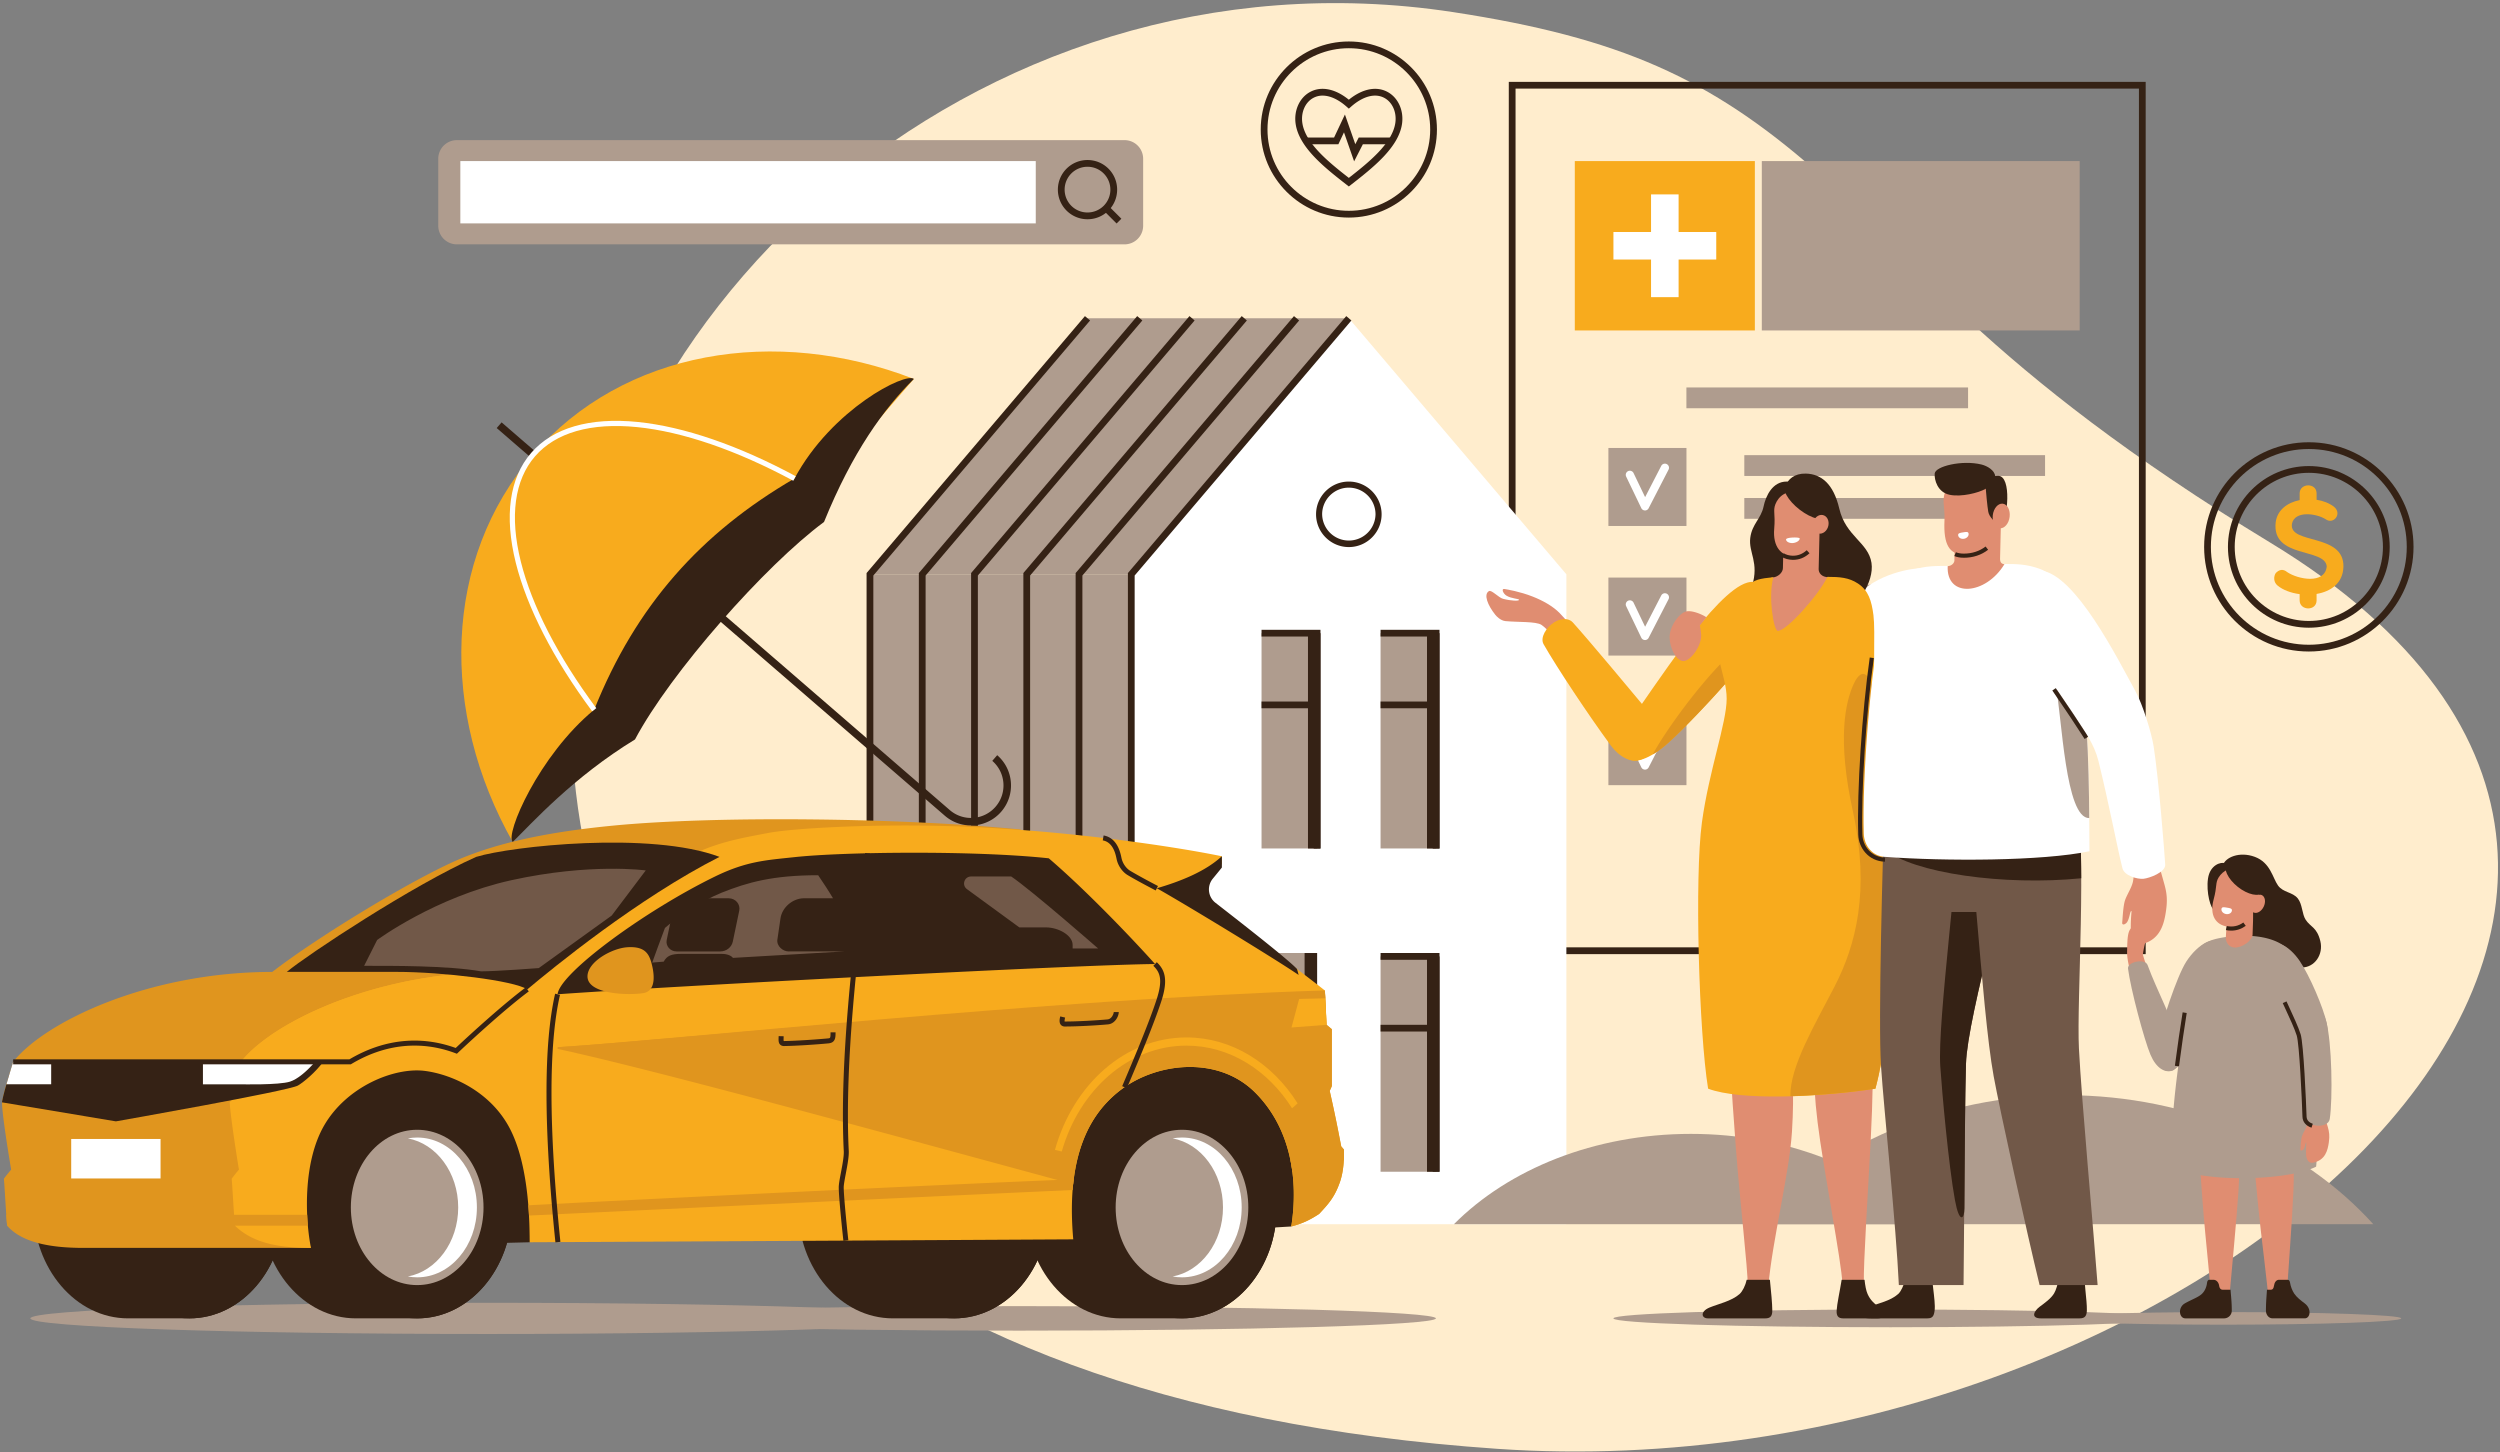 <svg xmlns="http://www.w3.org/2000/svg" width="630" height="366" fill="none"><rect width="100%" height="100%" fill="#808080" stroke="none"/><g clip-path="url(#a)"><path fill="#FFEDCD" d="M366.252 3.063c41.921 6.42 64.667 16.627 91.329 39.967 22.681 19.853 42.488 49.974 114.582 93.747 149.553 90.8-21.191 240.268-194.842 228.329-168.797-11.605-230.914-95.739-233.348-181.437C141.089 82.1 245.196-15.472 366.257 3.063h-.005Z"/><path fill="#352215" d="M540.712 240.439H380.215V20.637h160.497v219.802Zm-158.792-1.704h157.092v-216.4H381.92v216.4Z"/><path fill="#F8AB1D" d="M442.225 40.592h-45.376v42.682h45.376V40.592Z"/><path fill="#AF9C8E" d="M424.988 112.889h-19.672v19.658h19.672v-19.658Zm76.869 12.607h-62.289v5.241h62.289v-5.241Zm13.498-10.797h-75.787v5.241h75.787v-5.241Zm-90.367 30.846h-19.672v19.658h19.672v-19.658Zm41.79 12.607h-27.21v5.241h27.21v-5.241Zm48.577-10.797h-75.787v5.241h75.787v-5.241Zm-90.367 30.846h-19.672v19.659h19.672v-19.659Zm73.59 12.608h-59.01v5.24h59.01v-5.24Zm16.777-10.799h-75.787v5.24h75.787v-5.24Zm-19.402-82.373h-70.979v5.24h70.979v-5.24Z"/><path fill="#fff" d="M423.009 48.988h-6.945v25.893h6.945V48.988Z"/><path fill="#fff" d="M406.584 58.463v6.94h25.91v-6.94h-25.91Z"/><path fill="#AF9C8E" d="M524.078 40.592h-80.102v42.682h80.102V40.592Z"/><path fill="#fff" d="M414.541 128.634h-.014a1.04 1.04 0 0 1-.919-.585l-3.814-7.942a1.036 1.036 0 0 1 .483-1.379 1.038 1.038 0 0 1 1.38.483l2.912 6.072 4.083-7.915a1.035 1.035 0 0 1 1.839.947l-5.035 9.762a1.036 1.036 0 0 1-.919.562l.004-.005Zm0 32.656h-.014a1.037 1.037 0 0 1-.919-.585l-3.814-7.942a1.035 1.035 0 0 1 .483-1.378 1.038 1.038 0 0 1 1.38.482l2.912 6.072 4.083-7.915a1.035 1.035 0 0 1 1.839.947l-5.035 9.762a1.036 1.036 0 0 1-.919.562l.004-.005Zm0 32.655h-.014a1.04 1.04 0 0 1-.919-.585l-3.814-7.943a1.035 1.035 0 0 1 .483-1.378 1.038 1.038 0 0 1 1.38.483l2.912 6.071 4.083-7.914c.26-.506.887-.706 1.393-.446.507.26.706.887.446 1.393l-5.035 9.762a1.037 1.037 0 0 1-.919.561l.004-.004ZM285.082 308.493h109.644v-163.77l-54.82-64.518-54.824 64.518v163.77Z"/><path fill="#AF9C8E" d="M219.231 308.488h65.851v-163.77h-65.851v163.77Z"/><path fill="#AF9C8E" d="M219.231 144.723h65.851l54.824-64.518H274.05l-54.819 64.518Zm112.677 14.836h-14v54.263h14v-54.263Zm0 80.605h-14v55.113h14v-55.113Zm15.992-26.342h14v-54.263h-14v54.263Zm0 81.455h14v-54.263h-14v54.263Z"/><path fill="#352215" d="M339.906 137.862c-4.552 0-8.259-3.704-8.259-8.253 0-4.549 3.707-8.254 8.259-8.254 4.552 0 8.259 3.705 8.259 8.254 0 4.549-3.707 8.253-8.259 8.253Zm0-14.975c-3.706 0-6.726 3.013-6.726 6.722a6.727 6.727 0 0 0 13.452 0 6.728 6.728 0 0 0-6.726-6.722Zm-53.974 185.606h-1.7V144.408l.2-.237 54.824-64.513 1.296 1.1-54.62 64.276v163.459Z"/><path fill="#352215" d="M272.763 308.493h-1.704V144.408l.204-.237 54.82-64.513 1.3 1.1-54.62 64.276v163.459Z"/><path fill="#352215" d="M259.59 308.493h-1.7V144.408l.2-.237 54.824-64.513 1.296 1.1-54.62 64.276v163.459Z"/><path fill="#352215" d="M246.422 308.493h-1.705V144.408l.205-.237 54.819-64.513 1.301 1.1-54.62 64.276v163.459Z"/><path fill="#352215" d="M233.254 308.493h-1.705V144.408l.2-.237 54.824-64.513 1.296 1.1-54.615 64.276v163.459Z"/><path fill="#352215" d="M220.081 308.493h-1.705V144.408l.204-.237 54.825-64.513 1.295 1.1-54.619 64.276v163.459Zm97.827-149.788v1.704h13.145v16.376h-13.145v1.704h13.145v35.334h1.705v-55.118h-14.85Zm29.997 0v1.704h13.145v16.376h-13.145v1.704h13.145v35.334h1.705v-55.118h-14.85Zm0 83.163h13.145v16.376h-13.145v1.704h13.145v35.334h1.705v-55.118h-14.85v1.704Z"/><path fill="#352215" d="M332.758 159.559h-3.15v54.263h3.15v-54.263Zm29.997 0h-3.15v54.263h3.15v-54.263Zm0 81.461h-3.15v54.263h3.15V241.02Zm-30.847-.856h-3.15v55.113h3.15v-55.113Z"/><path fill="#AF9C8E" d="M275.244 334.464c39.855 0 72.164-1 72.164-2.233s-32.309-2.233-72.164-2.233c-39.855 0-72.164 1-72.164 2.233s32.309 2.233 72.164 2.233Zm210.579-25.971c-13.773-13.838-35.395-22.755-59.716-22.755-24.321 0-45.948 8.917-59.715 22.755h119.435-.004Z"/><path fill="#AF9C8E" d="M598.068 308.493c-17.893-19.765-45.99-32.507-77.594-32.507-31.604 0-59.697 12.742-77.594 32.507h155.188Zm-236.224 23.739c0 1.708-47.016 3.092-105.013 3.092-57.996 0-105.013-1.384-105.013-3.092 0-1.708 47.017-3.091 105.013-3.091 57.997 0 105.013 1.383 105.013 3.091Z"/><path fill="#AF9C8E" d="M122.76 336.164c63.574 0 115.111-1.76 115.111-3.932 0-2.171-51.537-3.931-115.111-3.931-63.575 0-115.111 1.76-115.111 3.931 0 2.172 51.536 3.932 115.111 3.932Z"/><path fill="#352215" d="M581.824 158.184c-11.241 0-20.382-9.135-20.382-20.368 0-11.234 9.141-20.369 20.382-20.369 11.241 0 20.382 9.135 20.382 20.369 0 11.233-9.141 20.368-20.382 20.368Zm0-39.033c-10.298 0-18.677 8.374-18.677 18.665 0 10.291 8.379 18.665 18.677 18.665s18.678-8.374 18.678-18.665c0-10.291-8.38-18.665-18.678-18.665Z"/><path fill="#F8AB1D" d="M590.543 142.847c.227-8.597-13.842-5.556-12.969-10.857.678-3.361 6.113-2.651 8.505-1.133 1.942 1.42 4.269-1.388 2.072-3.166-1.189-.91-2.732-1.494-4.371-1.75v-1.606c0-2.748-4.269-2.65-4.269 0v1.69c-3.061.617-5.667 2.474-6.043 5.64-1.003 9.177 12.448 6.303 12.871 11.084-.483 4.591-7.306 3.231-9.959 1.421-1.1-.905-2.039-.613-2.879.227-.581.873-.614 2.293.45 3.166 1.347 1.114 3.377 1.871 5.56 2.159v1.573c0 2.651 4.269 2.748 4.269 0v-1.624c3.586-.604 6.647-2.702 6.763-6.829v.005Z"/><path fill="#352215" d="M581.824 164.181c-14.548 0-26.383-11.828-26.383-26.366s11.835-26.366 26.383-26.366c14.548 0 26.384 11.828 26.384 26.366s-11.836 26.366-26.384 26.366Zm0-51.028c-13.609 0-24.678 11.061-24.678 24.662 0 13.601 11.069 24.662 24.678 24.662 13.61 0 24.679-11.061 24.679-24.662 0-13.601-11.069-24.662-24.679-24.662ZM47.725 276.311H32.281c-13.187 0-23.88 12.519-23.88 27.958 0 15.438 10.693 27.958 23.88 27.958h15.444c13.192 0 23.88-12.52 23.88-27.958 0-15.439-10.693-27.958-23.88-27.958Z"/><path fill="#352215" d="M47.725 332.232c13.188 0 23.88-12.517 23.88-27.958 0-15.44-10.692-27.958-23.88-27.958-13.188 0-23.88 12.518-23.88 27.958 0 15.441 10.692 27.958 23.88 27.958Z"/><path fill="#352215" d="M47.725 323.843c9.233 0 16.717-8.761 16.717-19.57 0-10.808-7.484-19.57-16.717-19.57-9.233 0-16.717 8.762-16.717 19.57 0 10.809 7.485 19.57 16.717 19.57Zm57.407-47.532H89.688c-13.187 0-23.88 12.519-23.88 27.958 0 15.438 10.693 27.958 23.88 27.958h15.444c13.192 0 23.88-12.52 23.88-27.958 0-15.439-10.693-27.958-23.88-27.958Z"/><path fill="#E0951E" d="M257.17 209.036c-30.364-3.004-76.873-3.449-102.328-1.012-15.323 1.467-27.656 3.899-37.87 7.984-11.468 4.581-36.537 19.783-48.358 28.914-31.098 0-57.352 12.542-65.3 22.671 0 0-2.308 7.237-2.814 10.129 0 2.938 1.71 13.484 2.313 17.017a50.75 50.75 0 0 0-1.835 2.297c.21 2.215.609 10.166.832 11.851 4.004 4.605 12.016 5.58 19.146 5.58h57.407v-2.103c23.346-.102 145.122.148 178.812 0V209.045l-.005-.009Z"/><path fill="#352215" d="M240.453 276.311h-15.444c-13.187 0-23.88 12.519-23.88 27.958 0 15.438 10.693 27.958 23.88 27.958h15.444c13.187 0 23.88-12.52 23.88-27.958 0-15.439-10.693-27.958-23.88-27.958Z"/><path fill="#352215" d="M297.86 276.311h-15.444c-13.192 0-23.88 12.519-23.88 27.958 0 15.438 10.693 27.958 23.88 27.958h15.444c13.187 0 23.88-12.52 23.88-27.958 0-15.439-10.693-27.958-23.88-27.958Z"/><path fill="#352215" d="M240.453 332.232c13.189 0 23.88-12.517 23.88-27.958 0-15.44-10.691-27.958-23.88-27.958-13.188 0-23.879 12.518-23.879 27.958 0 15.441 10.691 27.958 23.879 27.958Z"/><path fill="#352215" d="M240.453 323.843c9.233 0 16.717-8.761 16.717-19.57 0-10.808-7.484-19.57-16.717-19.57-9.232 0-16.717 8.762-16.717 19.57 0 10.809 7.485 19.57 16.717 19.57Zm84.947-14.771c3.117-6.034 2.792-17.783.311-25.976-2.815-9.302-11.129-21.658-26.722-21.658-15.593 0-27.298 13.716-30.141 28.644-1.658 8.713-.13 19.464 1.616 22.23l54.941-3.24h-.005Zm-191.915 3.976c2.127-5.241 1.644-18.656-.836-26.853-2.815-9.303-9.704-22.611-27.512-22.611-17.809 0-27.025 12.918-29.068 28.028-.874 6.438.552 20.08 2.294 22.847l55.122-1.411Z"/><path fill="#F8AB1D" d="M333.858 249.587c.158 2.874.33 6.253.423 8.667.386.311.948.789 1.333 1.109v14.33c-.158.408-.362.844-.534 1.216 1.412 6.285 2.011 9.409 2.899 13.99.232.26.492.571.664.776.042 1.49.121 5.036-1.017 8.299-1.306 3.732-2.908 5.473-5.194 7.929-2.132 1.401-4.134 2.437-7.032 3.17 1.886-11.925-.181-24.918-9.178-33.83-9.262-9.172-24.442-7.538-33.532-.785-10.372 7.706-13.749 20.689-12.23 37.855-9.286.056-110.155.617-136.975.733-.065-3.203.167-18.419-4.863-28.38-4.827-9.562-14.781-13.935-21.562-14.798-7.692-.98-19.746 3.931-25.417 13.819-5.44 9.488-4.683 23.803-3.284 30.775-7.047 0-14.256-.821-19.147-5.579-.223-1.685-.622-9.632-.831-11.851a56.871 56.871 0 0 1 1.834-2.298c-.603-3.532-2.313-14.682-2.313-17.017.771-.863 1.895-1.885 2.815-2.79v-7.334c7.948-10.128 34.2-22.671 65.299-22.671 11.821-9.126 39.263-24.848 47.16-28.914 7.139-3.672 12.936-4.684 20.521-6.123 5.769-1.095 25.599-2.367 47.276-1.648 25.566.85 53.194 4.717 66.925 7.539v1.945c-2.081 2.195-5.1 5.292-7.446 7.473 9.759 6.949 22.417 15.722 33.397 24.398l.009-.005Z"/><path fill="#352215" d="M264.3 216.3c9.773 8.36 21.627 20.884 26.774 26.635-19.314.158-123.825 5.691-150.566 7.622.539-5.347 22.217-21.185 39.784-29.726 7.878-3.83 12.866-4.071 19.885-4.828 12.439-1.342 45.33-1.727 64.123.292v.005Zm41.991 11.197c6.925 5.389 18.245 14.223 20.549 16.687.176.571.265.906.413 1.5-6.294-4.261-27.828-17.37-35.724-21.845 5.862-1.708 12.17-4.182 16.383-8.068v2.851a292.23 292.23 0 0 1-2.286 2.803 4.264 4.264 0 0 0 .669 6.077l-.004-.005ZM105.132 332.232c13.188 0 23.88-12.517 23.88-27.958 0-15.44-10.692-27.958-23.88-27.958-13.188 0-23.88 12.518-23.88 27.958 0 15.441 10.692 27.958 23.88 27.958Z"/><path fill="#AF9C8E" d="M105.132 323.843c9.233 0 16.717-8.761 16.717-19.57 0-10.808-7.484-19.57-16.717-19.57-9.233 0-16.717 8.762-16.717 19.57 0 10.809 7.484 19.57 16.717 19.57Z"/><path fill="#352215" d="M297.86 332.232c13.189 0 23.88-12.517 23.88-27.958 0-15.44-10.691-27.958-23.88-27.958-13.188 0-23.88 12.518-23.88 27.958 0 15.441 10.692 27.958 23.88 27.958Z"/><path fill="#AF9C8E" d="M297.86 323.843c9.233 0 16.717-8.761 16.717-19.57 0-10.808-7.484-19.57-16.717-19.57-9.233 0-16.717 8.762-16.717 19.57 0 10.809 7.484 19.57 16.717 19.57Z"/><path fill="#F8AB1D" d="M266.734 297.343c-8.165-2.028-23.74-6.303-31.567-8.439-30.577 1.193-69.33 4.949-77.812 5.533-2.397 1.082-13.61 6.87-17.678 8.959 30.545-1.592 96.554-4.809 127.057-6.053Zm-133.858-48.01c-.497.367-2.243 1.727-2.801 2.177-32.64 0-54.016 6.355-69.353 16.075 7.947-10.129 34.2-22.671 65.298-22.671 1.38 1.499 4.938 3.681 6.856 4.419Zm-28.566 13.452c-18.33 0-31.14 15.769-32.993 36.151l1.69.269c1.761-19.366 13.93-34.35 31.345-34.35 12.016 0 22.686 7.706 28.524 19.209l1.454-1.059c-6.145-12.101-17.377-20.215-30.025-20.215l.005-.005Z"/><path fill="#352215" d="M181.318 215.934c-17.279-6.521-52.483-2.715-61.317 0-15.965 7.098-42.372 24.551-47.732 28.98h27.698c11.431 0 29.579 2.177 32.914 4.414 6.308-5.292 27.86-22.963 48.437-33.398v.004Z"/><path fill="#fff" d="M40.46 287.02H17.943v10.012H40.46V287.02Z"/><path fill="#352215" d="M81.438 267.584c-1.742 2.395-4.64 4.948-6.359 5.969-2.299 1.365-45.873 9.029-45.873 9.029L.5 277.791v-.074c.506-2.892 2.815-10.128 2.815-10.128h78.123v-.005Z"/><path fill="#E0951E" d="M77.588 308.878a68.182 68.182 0 0 1-.177-2.743H53.136l-4.607-9.108H11.764l-4.273 9.103H1.582c.089 1.244.167 2.256.228 2.743h5.55l4.348-9.107h34.8l4.603 9.098v.009h26.477v.005Zm260.033-10.904c-1.305 3.736-2.908 5.477-5.193 7.928-2.132 1.407-4.134 2.437-7.028 3.171 1.886-11.921-.181-24.913-9.178-33.826-9.262-9.172-24.442-7.538-33.532-.789-.219.163-.432.325-.646.492a.333.333 0 0 1-.056.046c-.209.168-.413.335-.617.502-.019.014-.038.032-.056.046-.2.172-.404.339-.599.515-.195.172-.386.349-.572.525-.023.019-.046.042-.065.06-.195.186-.39.376-.576.562-.195.195-.385.39-.571.59l-.009.009c-.191.199-.377.404-.558.608-.185.209-.362.418-.543.627-.172.208-.344.417-.511.631 0 0 0 .005-.005.009-.172.218-.334.436-.501.659-.163.223-.326.446-.483.673-.154.223-.302.446-.451.669l-.009.018c-.121.186-.242.376-.358.562-.051.088-.107.176-.158.265a.242.242 0 0 0-.037.06c-.102.176-.209.353-.311.529-.126.223-.251.446-.372.669-.023.041-.046.088-.07.13-.116.227-.236.45-.348.677l-.06.126a47.38 47.38 0 0 0-.307.636c-.116.246-.227.496-.334.747a20.267 20.267 0 0 0-.344.821c-.102.256-.204.516-.302.771-.014.033-.028.06-.032.093a32.939 32.939 0 0 0-.813 2.432c-.084.283-.168.571-.242.859a43.426 43.426 0 0 0-.799 3.574c-.056.307-.107.613-.158.924-.042.255-.079.515-.116.775-.018.116-.032.228-.046.344-.028.208-.056.413-.079.622-.047.371-.089.742-.13 1.118-49.961-13.559-106.43-29.053-129.878-34.099v-.446c27.387-1.717 124.364-11.725 193.337-13.851a603.3 603.3 0 0 1 .39 8.202c.386.311.948.789 1.333 1.105v14.33c-.153.408-.362.844-.534 1.216 1.412 6.285 2.011 9.409 2.903 13.995.228.26.488.571.664.775.042 1.49.116 5.037-1.022 8.3l-.018.014Z"/><path fill="#F8AB1D" d="M299.003 263.499c10.883 0 20.544 6.202 26.592 15.778l1.408-1.225c-6.369-10.087-16.536-16.618-28-16.618-15.454 0-28.562 11.878-33.16 28.338l1.723.409c4.426-15.513 16.828-26.682 31.437-26.682Z"/><path fill="#E0951E" d="M338.624 292.4c-3.618 1.337-8.416 2.799-12.945 2.948-.01-.093-.024-.186-.037-.279-.01-.102-.028-.204-.042-.306-.033-.241-.07-.487-.112-.724a26.919 26.919 0 0 0-.148-.873 25.751 25.751 0 0 0-.154-.812c4.074-.074 9.202-1.309 13.457-2.665.018.613.037 1.569-.019 2.707v.004Zm-68.053 4.79a55.437 55.437 0 0 0-.274 2.692c-27.326 1.24-106.035 4.967-136.993 6.439-.047-.817-.103-1.681-.177-2.586 27.512-1.471 106.866-5.356 137.444-6.549v.004ZM164.1 242.44c.65 2.242 1.625 7.278-2.058 7.84-3.837.58-13.995.283-13.995-4.229 0-3.662 6.164-7.13 10.154-7.353 4.096-.227 5.239 1.467 5.899 3.742Z"/><path fill="#F8AB1D" d="m334.281 258.254-8.821.673 2.379-8.89 6.033-.199c0 .07.01.144.014.213.144 2.767.307 5.914.391 8.203h.004Z"/><path fill="#E0951E" d="M333.97 251.579c-53.226.975-163.59 11.35-193.416 12.77v-.446c27.387-1.717 124.336-12.166 193.309-14.315 0 .083.005.167.014.255 0 .07.009.144.014.214.028.501.051 1.007.079 1.527v-.005Z"/><path fill="#715848" d="M263.571 233.703c3.173 0 6.731 2.01 6.731 4.396v.914h6.419s-16.527-14.473-21.892-18.14h-10.121c-1.705 0-2.415 2.177-1.04 3.184l13.205 9.646h6.698Zm-67.663 3.017.776-5.306c.395-2.697 2.977-4.962 5.769-5.05h7.464c-1.077-1.829-2.54-4.043-3.739-5.807-11.412 0-17.767 1.782-24.316 4.395-5.346 2.136-11.631 6.536-14.293 8.89-.929 2.376-3.209 8.726-3.209 8.726l2.894-.236c.798-1.467 1.89-1.955 4.343-1.955h10.293c1.31 0 2.341.404 2.815 1.008l28.204-1.639-14.2.014c-1.37 0-3.066-1.304-2.81-3.04h.009Zm-41.772-5.992-18.366 13.229s-10.618.817-14.548.822c-8.389-1.472-22.472-1.393-29.463-1.393.925-1.866 3.28-6.508 3.28-6.508s14.627-10.829 33.801-15.062c19.917-4.396 33.889-2.47 33.889-2.47l-8.588 11.382h-.005Z"/><path fill="#352215" d="M170.482 239.761h11.013c1.547 0 2.875-1.044 3.177-2.497l1.621-7.785c.335-1.611-.947-3.11-2.661-3.11h-11.13c-1.337 0-2.494.905-2.754 2.168l-1.737 8.337c-.312 1.494.882 2.887 2.471 2.887Z"/><path fill="#fff" d="M105.132 286.658c-.804 0-1.589.074-2.355.218 7.19 1.323 12.69 8.611 12.69 17.398 0 8.787-5.5 16.075-12.69 17.398.766.139 1.556.218 2.355.218 8.31 0 15.045-7.887 15.045-17.616s-6.735-17.616-15.045-17.616Zm192.728 0c-.803 0-1.588.074-2.355.218 7.191 1.323 12.69 8.611 12.69 17.398 0 8.787-5.499 16.075-12.69 17.398.767.139 1.556.218 2.355.218 8.31 0 15.045-7.887 15.045-17.616s-6.735-17.616-15.045-17.616ZM60.722 267.59h-9.583v5.654h9.583s9.531.227 12.346-.669c1.9-.603 4.25-2.59 6.313-4.985H60.72Zm-47.825-.006v5.654H1.615c.799-2.827 1.7-5.654 1.7-5.654h9.582Z"/><path fill="#352215" d="M139.965 313.079c-2.969-28.882-2.992-49.966-.075-62.661l1.231.283c-2.889 12.561-2.857 33.505.098 62.248l-1.254.13Zm151.271-88.683c-2.183-1.128-5.216-2.762-7.078-3.876-1.338-.803-2.42-2.368-2.764-3.992l-.028-.13c-.237-1.137-.859-4.164-3.474-4.619l.218-1.244c3.46.604 4.236 4.368 4.491 5.608l.028.125c.27 1.276 1.143 2.548 2.179 3.17 1.825 1.096 4.91 2.758 7.004 3.839l-.58 1.119h.004Zm-93.591 39.215c-.455 0-.803-.125-1.054-.38-.432-.437-.409-1.077-.381-1.82 0-.097.009-.2.009-.306l1.264.032c0 .112-.005.214-.009.316-.01.311-.028.733.023.877a.894.894 0 0 0 .172.014c3.312-.056 8.514-.432 10.99-.668.566-.056.636-.061.636-1.477v-.051h1.263v.051c0 1.203 0 2.563-1.779 2.73-2.494.241-7.743.622-11.092.673h-.042v.009Zm70.706-4.926c-.558 0-.873-.251-1.041-.464-.483-.613-.26-1.537-.125-2.085l1.226.293c-.125.524-.167.854-.116.993h.056c3.079 0 7.98-.278 10.753-.534 1.073-.097 1.561-1.448 1.561-1.847h1.263c0 1.021-.906 2.934-2.708 3.101-2.806.26-7.757.538-10.874.538l.005.005Zm-55.809 54.028c-.088-.673-1.18-10.89-1.18-13.485 0-.803.255-2.163.553-3.732.367-1.935.78-4.126.715-5.398-1.129-22.843 2.499-51.915 4.664-69.28.269-2.173.515-4.141.724-5.863l1.254.149c-.209 1.722-.45 3.695-.724 5.867-2.16 17.328-5.779 46.326-4.659 69.062.069 1.425-.358 3.695-.739 5.695-.274 1.449-.534 2.813-.534 3.5 0 2.479 1.082 12.668 1.171 13.318l-1.25.167h.005Zm71.411-38.5-1.161-.497c3.075-7.208 6.847-16.214 8.686-21.895 1.579-4.879.887-6.787-.841-8.435l.874-.909c1.978 1.889 2.935 4.27 1.17 9.734-1.853 5.732-5.634 14.77-8.723 22.002h-.005ZM88.41 268.216H3.315v-1.263h84.742c8.607-5.106 17.86-6.09 26.783-2.864 4.148-3.903 12.239-11.233 17.66-15.267l.753 1.012c-5.505 4.09-13.796 11.628-17.832 15.439l-.288.269-.367-.139c-8.719-3.272-17.781-2.33-26.212 2.72l-.148.088.004.005Zm156.261-60.205c-2.425 0-4.738-.859-6.587-2.46l-112.918-97.684 1.24-1.429 112.919 97.683a8.15 8.15 0 0 0 5.954 1.978 8.148 8.148 0 0 0 5.607-2.809c2.959-3.416 2.582-8.597-.832-11.553l1.241-1.43c4.203 3.639 4.663 10.017 1.026 14.223a10.026 10.026 0 0 1-6.902 3.458c-.246.018-.493.028-.739.028l-.009-.005Z"/><path fill="#F8AB1D" d="M230.29 95.496c-34.902-13.55-73.172-7.228-95.946 19.064-22.774 26.291-23.55 65.046-5.133 97.623L230.29 95.496Z"/><path fill="#352215" d="M230.29 95.495c-7.567 7.534-15.463 18.373-22.639 36.044-14.795 10.923-38.693 37.957-47.63 54.802-15.551 9.502-25.923 21.014-30.81 25.842-2.039-1.764 6.55-21.836 20.526-33.338 10.526-26.301 26.899-44.558 50.477-58.27 9.429-17.523 28.032-26.844 30.076-25.08Z"/><path fill="#fff" d="M149.217 179.236c-9.759-13.146-16.41-26.087-19.244-37.423-2.94-11.786-1.602-21.353 3.874-27.679 5.477-6.323 14.766-9.02 26.857-7.799 11.636 1.175 25.403 5.9 39.821 13.671l-.617 1.146c-14.265-7.687-27.865-12.361-39.334-13.517-11.649-1.174-20.549 1.365-25.738 7.353-5.188 5.988-6.428 15.155-3.595 26.509 2.792 11.173 9.369 23.957 19.026 36.964l-1.05.775Z"/><path fill="#352215" d="M339.906 54.83c-12.244 0-22.203-9.953-22.203-22.189s9.959-22.188 22.203-22.188 22.203 9.952 22.203 22.188c0 12.236-9.959 22.189-22.203 22.189Zm0-42.678c-11.306 0-20.498 9.191-20.498 20.485 0 11.293 9.197 20.484 20.498 20.484 11.301 0 20.503-9.19 20.503-20.484 0-11.294-9.197-20.485-20.503-20.485Z"/><path fill="#352215" d="m339.906 46.992-.562-.44c-5.342-4.164-11.988-9.345-12.843-15.347-.479-3.37.989-6.6 3.651-8.035 2.824-1.522 6.349-.803 9.754 1.959 3.405-2.762 6.93-3.481 9.755-1.959 2.666 1.434 4.129 4.665 3.65 8.035-.854 6.002-7.501 11.183-12.843 15.346l-.562.441Zm-6.614-22.898a4.86 4.86 0 0 0-2.332.575c-2.039 1.1-3.154 3.63-2.773 6.295.734 5.152 6.712 9.957 11.719 13.865 5.007-3.908 10.985-8.713 11.719-13.865.381-2.67-.734-5.199-2.773-6.294-2.317-1.25-5.374-.442-8.384 2.214l-.562.496-.562-.496c-2.081-1.834-4.185-2.79-6.052-2.79Z"/><path fill="#352215" d="m341.239 40.662-2.554-7.311-1.417 3.012h-8.18V34.66h7.098l2.735-5.803 2.616 7.483.859-1.68h8.324v1.703h-7.284l-2.197 4.299Z"/><path fill="#AF9C8E" d="M283.382 35.315H115.133a4.69 4.69 0 0 0-4.692 4.688V56.89a4.69 4.69 0 0 0 4.692 4.688h168.249a4.69 4.69 0 0 0 4.691-4.688V40.003a4.69 4.69 0 0 0-4.691-4.688Z"/><path fill="#352215" d="M274.05 55.251a7.45 7.45 0 0 1-5.281-2.182c-2.913-2.91-2.913-7.65 0-10.56 2.912-2.91 7.655-2.91 10.567 0s2.912 7.65 0 10.56a7.44 7.44 0 0 1-5.281 2.182h-.005Zm0-13.225a5.75 5.75 0 0 0-4.078 1.685 5.769 5.769 0 0 0 0 8.151 5.777 5.777 0 0 0 8.156 0 5.767 5.767 0 0 0 0-8.15 5.75 5.75 0 0 0-4.078-1.686Z"/><path fill="#352215" d="m279.335 51.87-1.206 1.204 3.249 3.246 1.205-1.204-3.248-3.246Z"/><path fill="#fff" d="M261.012 40.592H116.006v15.703h145.006V40.592Z"/><path fill="#AF9C8E" d="M546.23 332.231c0 1.235-31.26 2.233-69.827 2.233-38.567 0-69.828-.998-69.828-2.233s31.261-2.233 69.828-2.233c38.567 0 69.827.998 69.827 2.233Z"/><path fill="#AF9C8E" d="M560.295 333.82c24.75 0 44.814-.711 44.814-1.588 0-.877-20.064-1.587-44.814-1.587s-44.815.71-44.815 1.587 20.065 1.588 44.815 1.588Z"/><path fill="#352215" d="M561.099 232.869c-5.737-7.028-1.464-13.03-.929-14.827.599-2 4.185-3.541 8.021-2.126 3.981 1.472 4.506 5.315 5.862 7.223 1.296 1.82 3.665 1.616 4.989 3.263 1.189 1.486 1.04 3.937 1.997 5.39 1.208 1.838 2.829 1.842 3.688 5.38.813 3.337-1.402 6.642-4.714 6.642-3.962 0-4.905-1.987-7.873-4.117-2.323-1.667-8.807-4.094-11.041-6.833v.005Z"/><path fill="#AF9C8E" d="M545.975 269.864c-1.9-.357-2.769-4.048-2.095-7.724.72-3.941 4.654-16.08 7.074-19.83 2.903-4.507 7.85-7.376 8.895-3.384 1.398 5.333-7.223 22.109-9.508 27.443-1.333 3.119-3.052 3.736-4.362 3.49l-.004.005Z"/><path fill="#E08D71" d="M555.023 302.501c.836 11.057 2.151 21.617 2.169 25.256.019 2.869 4.26 3.194 4.524.098.72-8.379 1.881-20.03 2.378-27.731.465-7.241.033-12.189-.473-16.645h-9.364c-.223 4.85-.14 6.981.766 19.017v.005Zm13.902 0c1.069 11.057 2.606 21.617 2.704 25.256.079 2.869 4.324 3.194 4.524.098.539-8.379 1.458-20.03 1.788-27.731.311-7.241-.228-12.189-.827-16.645h-9.364c-.121 4.85.005 6.981 1.171 19.017l.004.005Z"/><path fill="#AF9C8E" d="M579.274 248.111c0 17.11 5.379 39.187 4.38 45.894-6.665 3.305-24.604 3.909-33.42 1.17a4.18 4.18 0 0 1-2.945-3.89c-.432-16.539 4.844-40.663 5.281-47.774.279-4.605 2.894-6.243 6.215-6.995 3.614-.817 11.798-1.625 16.703 1.782 2.462 1.713 3.791 4.837 3.791 9.813h-.005Z"/><path fill="#AF9C8E" d="M584.3 264.243c1.89-.414 2.819-2.73 2.039-6.383-.836-3.918-4.315-12.027-6.828-15.717-2.606-3.839-6.791-6.295-7.715-2.275-.767 3.338 3.103 9.474 5.871 15.792 1.691 3.857 1.319 3.681 2.248 5.677 1.431 3.077 3.08 3.193 4.385 2.906Z"/><path fill="#352215" d="M559.222 323.983c-.126-.808-.665-1.481-1.482-1.481h-.976c-.366 0-.548.399-.589.766-.126 1.04-.535 2.033-1.241 2.734-.929.924-2.554 1.425-4.338 2.442-1.844 1.049-1.486 3.787.135 3.787h9.731a1.948 1.948 0 0 0 1.946-1.959c0-2.13-.19-3.606-.311-5.259h-1.942c-.571 0-.836-.404-.933-1.03Z"/><path fill="#E08D71" d="M536.439 234.966c-.367 1.207-.372 3.152-.409 4.837-.042 1.713.492 3.662.636 4.474.256 1.435 4.548.014 4.106-1.267a43.475 43.475 0 0 1-.775-2.465c.148-1.025.58-3.713 1.286-4.516.748-.854 1.291-1.411 1.329-2.293.074-1.699-.818-1.504-2.811-1.151-2.053.362-3.028 1.276-3.362 2.385v-.004Z"/><path fill="#352215" d="M573.05 323.983c.107-.808.562-1.481 1.254-1.481h2.22c.312 0 .511.339.576.766.126.849.535 1.973 1.05 2.729.646.952 1.658 1.718 2.62 2.442 1.863 1.402 1.407 3.788.037 3.788h-8.147c-.915 0-1.649-.878-1.649-1.959 0-2.131.162-3.607.265-5.259h.98c.483 0 .71-.404.789-1.031l.005.005Z"/><path fill="#E08D71" d="M586.869 287.859c.232-1.624.097-2.636-.26-3.857-.298-1.03-1.036-3.217-1.213-4.219-.302-1.704-3.53-1.825-3.665-.061-.116 1.467-.162 2.79-.334 3.635-.181.905-.957 1.996-1.263 2.841-.33.909-.391 3.026-.437 3.435-.056.441.376.38.701.069.39-.371.525-1.397.632-1.638.107-.246.195-.256.167.023-.069.77-.121 1.717-.083 2.655.046 1.235.506 2.534 1.834 2.251 3.075-.659 3.642-3.17 3.921-5.129v-.005Z"/><path fill="#AF9C8E" d="M581.611 253.909c1.574-.455 3.706.325 4.552 3.328 1.518 5.399 1.7 19.779.933 24.751-.204 1.323-1.858 1.792-3.144 1.68-1.227-.102-2.815-.594-2.876-2.2-.204-5.375-.812-16.223-1.681-22.044-.502-3.356.506-5.023 2.216-5.515Z"/><path fill="#352215" d="M561.038 224.061c-.943 3.352-2.239 5.441-3.047 5.241-.91-.223-2.081-4.461-1.575-7.905.511-3.486 3.284-4.247 4.274-3.867 1.087.418 1.291 3.175.348 6.527v.004Z"/><path fill="#E08D71" d="M569.26 226.063c-.381 3.272-3.503 8.044-7.939 7.436-2.838-.39-4.607-2.729-3.488-6.828.938-3.435.372-4.117 1.291-5.603.948-1.532 3.373-3.3 6.452-1.717 2.457 1.262 4.055 3.532 3.684 6.712Z"/><path fill="#E08D71" d="M570.455 228.476c.578-1.207.368-2.51-.469-2.911-.838-.401-1.986.252-2.564 1.459-.579 1.207-.369 2.51.469 2.911.837.401 1.985-.252 2.564-1.459Z"/><path fill="#E08D71" d="M567.653 235.514c-.079 1.569-2.708 3.37-4.557 3.259-1.798-.107-2.206-1.773-2.192-2.372.037-1.541.237-3.157.562-5.259.422-2.739 6.219-3.468 6.289-1.927.065 1.421 0 4.164-.107 6.299h.005Z"/><path fill="#352215" d="M567.569 218.9c2.531 2.014 3.772 4.674 2.764 5.941-1.008 1.268-3.879.66-6.415-1.355-2.532-2.015-3.772-4.674-2.764-5.942 1.008-1.267 3.879-.659 6.415 1.356Z"/><path fill="#AF9C8E" d="M547.419 269.812c-1.839.599-4.036-.581-5.499-4.02-1.57-3.686-5.017-16.604-5.658-21.706-.213-1.703 4.292-2.641 4.929-.895 2.35 6.466 6.521 13.99 7.803 19.649.748 3.309-.325 6.568-1.57 6.972h-.005Z"/><path fill="#352215" d="M562.269 234.52c-.437 0-.883-.046-1.338-.134l.2-1.021c1.561.301 2.931.009 4.19-.896l.608.845c-1.115.803-2.341 1.206-3.66 1.206Zm-13.164 34.193-1.031-.135c.701-5.306 1.305-9.46 1.951-13.471l1.026.168c-.645 4.001-1.244 8.146-1.946 13.442v-.004Zm33.393 15.465c-1.407-.469-2.234-1.467-2.276-2.743-.153-4.721-.785-18.349-1.449-20.489-.52-1.676-1.854-4.559-2.829-6.661-.269-.585-.511-1.105-.692-1.504l.948-.427c.176.399.418.909.687 1.494.985 2.131 2.336 5.051 2.875 6.791.748 2.419 1.38 17.226 1.496 20.763.037 1.063.873 1.56 1.565 1.792l-.33.989.005-.005Z"/><path fill="#fff" d="M562.436 229.494c-.083.589-.743.97-1.468.849-.724-.121-1.249-.696-1.161-1.286.084-.589.674-.45 1.403-.329.725.12 1.315.176 1.231.766h-.005Z"/><path fill="#E08D71" d="M393.054 154.518c-1.7-1.75-4.213-3.152-6.801-4.174-3.265-1.29-6.47-1.805-7.13-1.917-.85-.144-.357 1.119.456 1.644 1.272.821 3.233.779 3.219 1.09-.014.325-1.951.279-4.028-.26-1.119-.287-2.898-2.325-3.553-1.944-1.421.826-.316 3.574 1.612 5.988.274.343 1.305 1.452 2.545 1.573 3.187.307 7.706.051 9.067.947 1.519 1.003 3.958 4.057 5.746 6.197 1.63 1.954 6.47-.237 3.93-3.277-1.515-1.815-3.503-4.261-5.063-5.867Z"/><path fill="#F8AB1D" d="M408.981 190.256c1.974 2.256 5.072 1.852 9.657-1.593 4.97-3.727 21.153-21.301 24.511-26.672 3.814-6.099 3.326-16.919-2.833-15.174-8.226 2.335-23.856 27.044-29.189 34.294-3.117 4.238-3.511 7.585-2.146 9.145Z"/><path fill="#F8AB1D" d="M414.202 191.077c2.968-1.834 4.51-7.77 1.408-11.489-4.594-5.51-15.134-18.163-19.286-22.763-.999-1.105-2.992-1.082-4.701.009-1.993 1.272-3.567 3.867-2.643 5.501 3.196 5.639 11.394 18.01 16.977 25.576 2.016 2.734 5.444 4.897 8.245 3.166Z"/><path fill="#E0951E" d="M416.478 190.13a23.104 23.104 0 0 0 2.165-1.462c4.97-3.732 21.148-21.306 24.511-26.672.455-.729.836-1.532 1.138-2.377-8.012 1.291-24.005 23.298-27.814 30.516v-.005Z"/><path fill="#E08D71" d="M437.38 288.532c1.18 15.583 3.029 30.479 3.061 35.608.024 4.043 4.789 4.507 5.166.139 1.012-11.813 5.267-28.236 5.968-39.089.655-10.207.047-17.189-.669-23.469h-14.603c-.311 6.842-.2 9.84 1.082 26.811h-.005Zm20.652-5.723c1.417 11.61 6.094 35.418 6.243 40.635.079 2.795 2.271 3.44 3.019 3.44.785 0 2.466-.961 2.397-3.472-.14-5.023 1.101-23.859 1.704-35.552.567-10.95.748-21.316.414-26.143h-14.102c-.288 4.553-1.189 8.657.325 21.088v.004Z"/><path fill="#352215" d="M524.093 332.233h-9.75c-2.708 0-1.798-1.857-.321-2.957 1.11-.826 2.82-2.015 3.614-3.352 1.036-1.731 1.505-5.598 1.793-7.872.2-1.578 5.802-1.992 5.741.682-.097 4.127.785 8.857.72 11.512-.032 1.355-.492 1.982-1.797 1.982v.005Z"/><path fill="#fff" d="M446.735 192.224c2.165 2.474 5.56 2.029 10.586-1.74 5.449-4.085 23.188-23.354 26.871-29.244 4.181-6.689 5.518-18.09.321-18.09-2.29 0-11.664 1.203-17.033 7.497-8.078 9.474-14.883 26.779-18.394 31.551-3.414 4.642-3.846 8.313-2.355 10.022l.004.004Z"/><path fill="#352215" d="M441.496 147.741c-1.946 6.271.645 7.77 3.177 7.77 5.732 0 9.791-6.526 9.281-13.587-.312-4.266-2.606-7.868-1.199-11.038 1.468-3.305 1.036-9.534-2.513-9.534s-5.262 3.578-5.82 6.289c-.632 3.069-2.912 4.405-3.354 7.892-.478 3.755 2.304 6.169.432 12.203l-.004.005Z"/><path fill="#352215" d="m457.289 136.6-.576 9.725c-.316 5.366 3.837 9.014 7.195 8.105 3.883-1.054 8.454-7.72 7.706-12.584-.794-5.172-6.475-6.662-8.106-13.643-1.477-6.318-4.566-8.759-8.435-8.857-5.778-.148-6.577 6.081-4.761 8.319 2.049 2.525 7.274 3.885 6.977 8.935Z"/><path fill="#E08D71" d="M447.664 160.482c-2.731 0-3.13-11.187-2.211-13.917.302-.891.753-.979 1.375-1.054 1.236-.143 2.439-1.206 2.467-2.344.046-1.972.106-4.953.139-6.317.088-3.602 9.155-5.529 9.099-3.161-.06 2.437-.19 7.933-.232 9.729-.018.873.664 2.052 2.569 2.052.715 0 .748.733.209 1.759-2.058 3.908-10.261 13.248-13.415 13.248v.005Z"/><path fill="#E08D71" d="M458.399 131.141c.195 3.569-2.077 9.112-6.61 9.019-2.903-.06-5.082-2.354-4.687-6.907.33-3.816-.357-4.48.302-6.197.678-1.773 2.787-3.983 6.136-2.674 2.676 1.049 4.668 3.291 4.859 6.759Z"/><path fill="#352215" d="M457.159 123.789c2.996 2.298 4.612 5.204 3.613 6.49-.998 1.285-4.241.468-7.237-1.829-2.996-2.298-4.612-5.199-3.613-6.49.998-1.285 4.241-.468 7.237 1.829Z"/><path fill="#E08D71" d="M460.74 132.51c-.288 1.291-1.384 2.159-2.448 1.945-1.064-.213-1.691-1.434-1.398-2.72.288-1.286 1.384-2.159 2.448-1.945 1.063.213 1.69 1.434 1.398 2.72Z"/><path fill="#fff" d="M450.084 135.944c.01.539.776.957 1.682.906.901-.056 1.77-.604 1.76-1.142 0-.251-.998-.293-1.9-.242-.901.056-1.542.219-1.542.478Z"/><path fill="#F8AB1D" d="M430.445 274.344c8.027 3.063 28.214 2.177 42.158 0 4.775-18.057 6.108-50.17 4.701-67.127-1.148-13.804-4.473-25.743-4.91-31.128-.399-4.906.218-17.193-.283-21.042-.465-3.583-1.236-6.234-3.893-7.993-2.313-1.532-4.64-1.685-7.71-1.685-2.184 4.554-10.261 13.619-12.5 13.619-1.04 0-2.508-8.773-1.105-13.535-1.612.144-2.969.348-3.898.622-4.408 1.295-8.1 9.079-9.308 12.147-2.522 6.406 1.421 11.717 1.421 17.862 0 6.086-4.436 18.048-6.229 31.129-1.89 13.819-.757 53.033 1.552 67.126l.004.005Z"/><path fill="#352215" d="M451.863 141.084h-.13c-1.054-.023-2.09-.316-2.838-.812l.576-.868c.581.385 1.435.622 2.286.64 1.309.023 2.503-.441 3.539-1.388l.701.766c-1.203 1.105-2.592 1.662-4.134 1.662Zm33.862 191.147h-14.172c-4.366 0-2.736-1.959-.32-2.957 2.122-.877 5.091-1.392 7.102-3.179 1.509-1.342 2.438-5.775 2.731-8.045.2-1.578 5.969-1.114 5.741.683-.353 2.757 1.041 9 .72 11.511-.172 1.347-.492 1.983-1.797 1.983l-.005.004Z"/><path fill="#E08D71" d="M420.742 160.621c.051 2.818 1.765 6.039 3.544 5.96 1.779-.079 4.464-3.718 4.413-6.535-.009-.622-.214-1.89-.344-2.428a189.36 189.36 0 0 0 1.672-2.056c-.98-.678-3.52-1.797-5.063-1.49-1.746.348-4.268 3.732-4.217 6.549h-.005Z"/><path fill="#E0951E" d="M451.181 276.241c7.478-.227 15.272-.938 21.422-1.899 4.775-18.056 6.108-50.169 4.701-67.126-1.148-13.805-4.473-25.744-4.91-31.128-.399-4.907-2.824-9.237-5.332-3.584-1.956 4.405-4.181 13.499-.149 31.885 4.385 20.002.813 33.733-4.636 44.279-4.947 9.576-11.268 20.178-11.092 27.573h-.004Z"/><path fill="#E08D71" d="M545.845 229.443c.38-2.669.185-4.322-.344-6.322-.446-1.685-1.542-5.26-1.802-6.898-.442-2.79-5.393-2.938-5.63-.047-.195 2.405-.293 4.577-.562 5.965-.288 1.486-1.5 3.287-1.984 4.675-.52 1.499-.641 4.971-.724 5.635-.088.719.576.617 1.077.107.604-.613.832-2.294.999-2.697.167-.4.302-.418.26.032a36.71 36.71 0 0 0-.167 4.354c.056 2.024.739 4.145 2.782 3.663 4.734-1.124 5.635-5.246 6.095-8.467Zm-50.863-79.748c-5.383 0-5.773-7.024-4.254-7.024.956 0 1.769-.7 1.783-1.452.01-.437.023-1.063.042-1.806.019-.868.046-1.889.07-2.943.107-4.563 11.686-7.942 11.617-5.013-.065 2.632-.172 7.264-.219 9.172-.023.928.168 1.583 1.473 1.583.957 0-.641 2.906-2.076 4.192-2.583 2.307-4.469 3.295-8.436 3.295v-.004Z"/><path fill="#E08D71" d="M503.473 133.369c-.952 3.834-4.343 6.368-8.56 6.368-3.628 0-5.189-2.418-4.905-8.527.181-3.932-.999-5.394.692-8.262 2.16-3.672 8.969-3.774 11.728-.46 2.81 3.379 1.932 7.32 1.05 10.885l-.005-.004Z"/><path fill="#352215" d="M500.324 123.212c-1.756.994-6.057 2.08-8.993 1.481-3.07-.627-3.911-3.76-3.79-5.348.144-1.861 6.94-3.472 11.78-2.293 1.519.372 3.363 1.495 3.47 2.985.083 1.202-1.18 2.451-2.462 3.175h-.005Z"/><path fill="#352215" d="M504.235 132.505c-1.551-.831-2.963-2.242-3.191-3.532-.228-1.282-.581-4.879-.753-7.26-.074-1.059 1.622-1.811 3.229-1.811 3.548 0 2.397 11.104.715 12.598v.005Z"/><path fill="#E08D71" d="M502.182 129.833c-.195 1.712.599 3.189 1.77 3.295 1.17.107 2.285-1.197 2.48-2.91.195-1.713-.599-3.189-1.77-3.296-1.175-.107-2.285 1.198-2.48 2.911Z"/><path fill="#fff" d="M493.459 134.923c.083.59.743.97 1.468.85.724-.121 1.249-.697 1.161-1.286-.084-.59-.674-.45-1.403-.33-.725.121-1.314.177-1.231.766h.005Z"/><path fill="#715848" d="M511.017 197.557h-35.975c-.613 19.472-1.77 59.889-1.022 71.136.696 10.491 3.813 40.478 4.491 55.146h16.304c.144-10.658.256-43.606.618-55.782.362-12.115 11.928-51.538 15.588-70.496l-.004-.004Z"/><path fill="#352215" d="M511.017 197.557H494.36c-.613 19.472-6.159 59.889-5.411 71.136.413 6.211 2.09 24.964 3.702 33.756 1.11 6.058 2.378 4.749 2.392 2.043.069-12.789.148-28.423.385-36.439.363-12.115 11.928-51.539 15.589-70.496Z"/><path fill="#715848" d="M523.893 264.293c-.628-12.417 2.136-49.102-.781-66.736h-36.63c.683 10.537 2.374 24.337 3.298 32.27h8.254c1.435 16.562 2.773 32.688 4.38 41.452 1.533 8.36 8.361 39.484 11.562 52.555h14.622c-1.017-13.693-4.074-46.98-4.705-59.546v.005Z"/><path fill="#352215" d="M474.781 213.925c7.242 6.165 30.406 9.33 49.692 7.399-.018-9.024-.339-17.565-1.365-23.762h-48.066c-.144 4.531-.228 10.194-.261 16.358v.005Z"/><path fill="#fff" d="M514.222 143.424c-3.563-1.35-6.508-1.295-9.081-1.295-4.705 7.85-14.739 8.639-14.321.492-2.48 0-5.694-.102-8.843 1.045-3.452 1.258-6.299 5.955-7.595 11.558-3.066 13.29-5.142 40.923-4.71 54.839.093 3.059 2.155 5.631 5.207 5.858 15.347 1.142 39.812 1.086 51.661-1.402-.116-12.482.293-43.842-5.23-60.316-1.84-5.492-3.47-9.4-7.088-10.774v-.005Z"/><path fill="#AF9C8E" d="M526.494 206.162c-6.034.116-6.852-25.168-8.487-33.802-1.848-9.836-2.016-14.079 2.425-14.079.674 0 1.454.367 2.299 1.035 3.233 13.782 3.661 33.677 3.758 46.846h.005Z"/><path fill="#fff" d="M542.709 188.051c1.305 8.304 2.745 26.885 2.926 29.805.126 1.973-4.036 3.449-5.457 3.593-1.603.167-4.864-.803-5.323-2.651-1.375-5.496-3.424-16.446-6.053-27.043-1.05-4.229-3.432-7.395-5.142-10.073-3.878-6.076-11.115-15.671-13.679-21.32-2.913-6.411-1.965-17.305 4.338-16.59 8.691.984 19.258 22.123 23.792 30.367 1.909 3.472 4.083 10.607 4.598 13.912Z"/><path fill="#352215" d="M494.889 140.55h-.041c-.911 0-1.682-.144-2.355-.422l.399-.961c.548.227 1.189.339 1.96.344h.037c2.077 0 3.972-.622 5.477-1.792l.641.821c-1.696 1.319-3.809 2.015-6.118 2.015v-.005Zm30.439 45.676c-2.09-3.273-4.678-7.158-8.143-12.222l.859-.59c3.475 5.074 6.067 8.968 8.162 12.25l-.878.562Zm-85.161 136.282c-.302 1.42-1.054 2.933-1.797 3.593-2.007 1.782-5.426 2.511-7.548 3.388-2.416.998-2.118 2.744-.404 2.744h14.404c1.305 0 1.797-.553 1.797-1.983 0-1.666-.316-4.915-.604-7.742h-5.848Zm33.161 6.772c-1.157-.914-2.002-1.671-2.69-3.179-.39-.854-.622-2.187-.771-3.593h-5.769c-.45 2.822-1.175 6.081-1.263 7.742-.07 1.3.339 1.983 1.644 1.983h8.681c2.383 0 1.361-2.015.172-2.953h-.004Zm1.681-112.124c-4.236-.139-6.629-3.593-6.726-6.768-.348-11.164.924-30.799 2.894-44.697l1.031.144c-1.965 13.847-3.233 33.403-2.885 44.516.084 2.701 2.118 5.64 5.718 5.76l-.032 1.04v.005Z"/></g><defs><clipPath id="a"><path fill="#fff" d="M.5.783h629v365H.5z"/></clipPath></defs></svg>